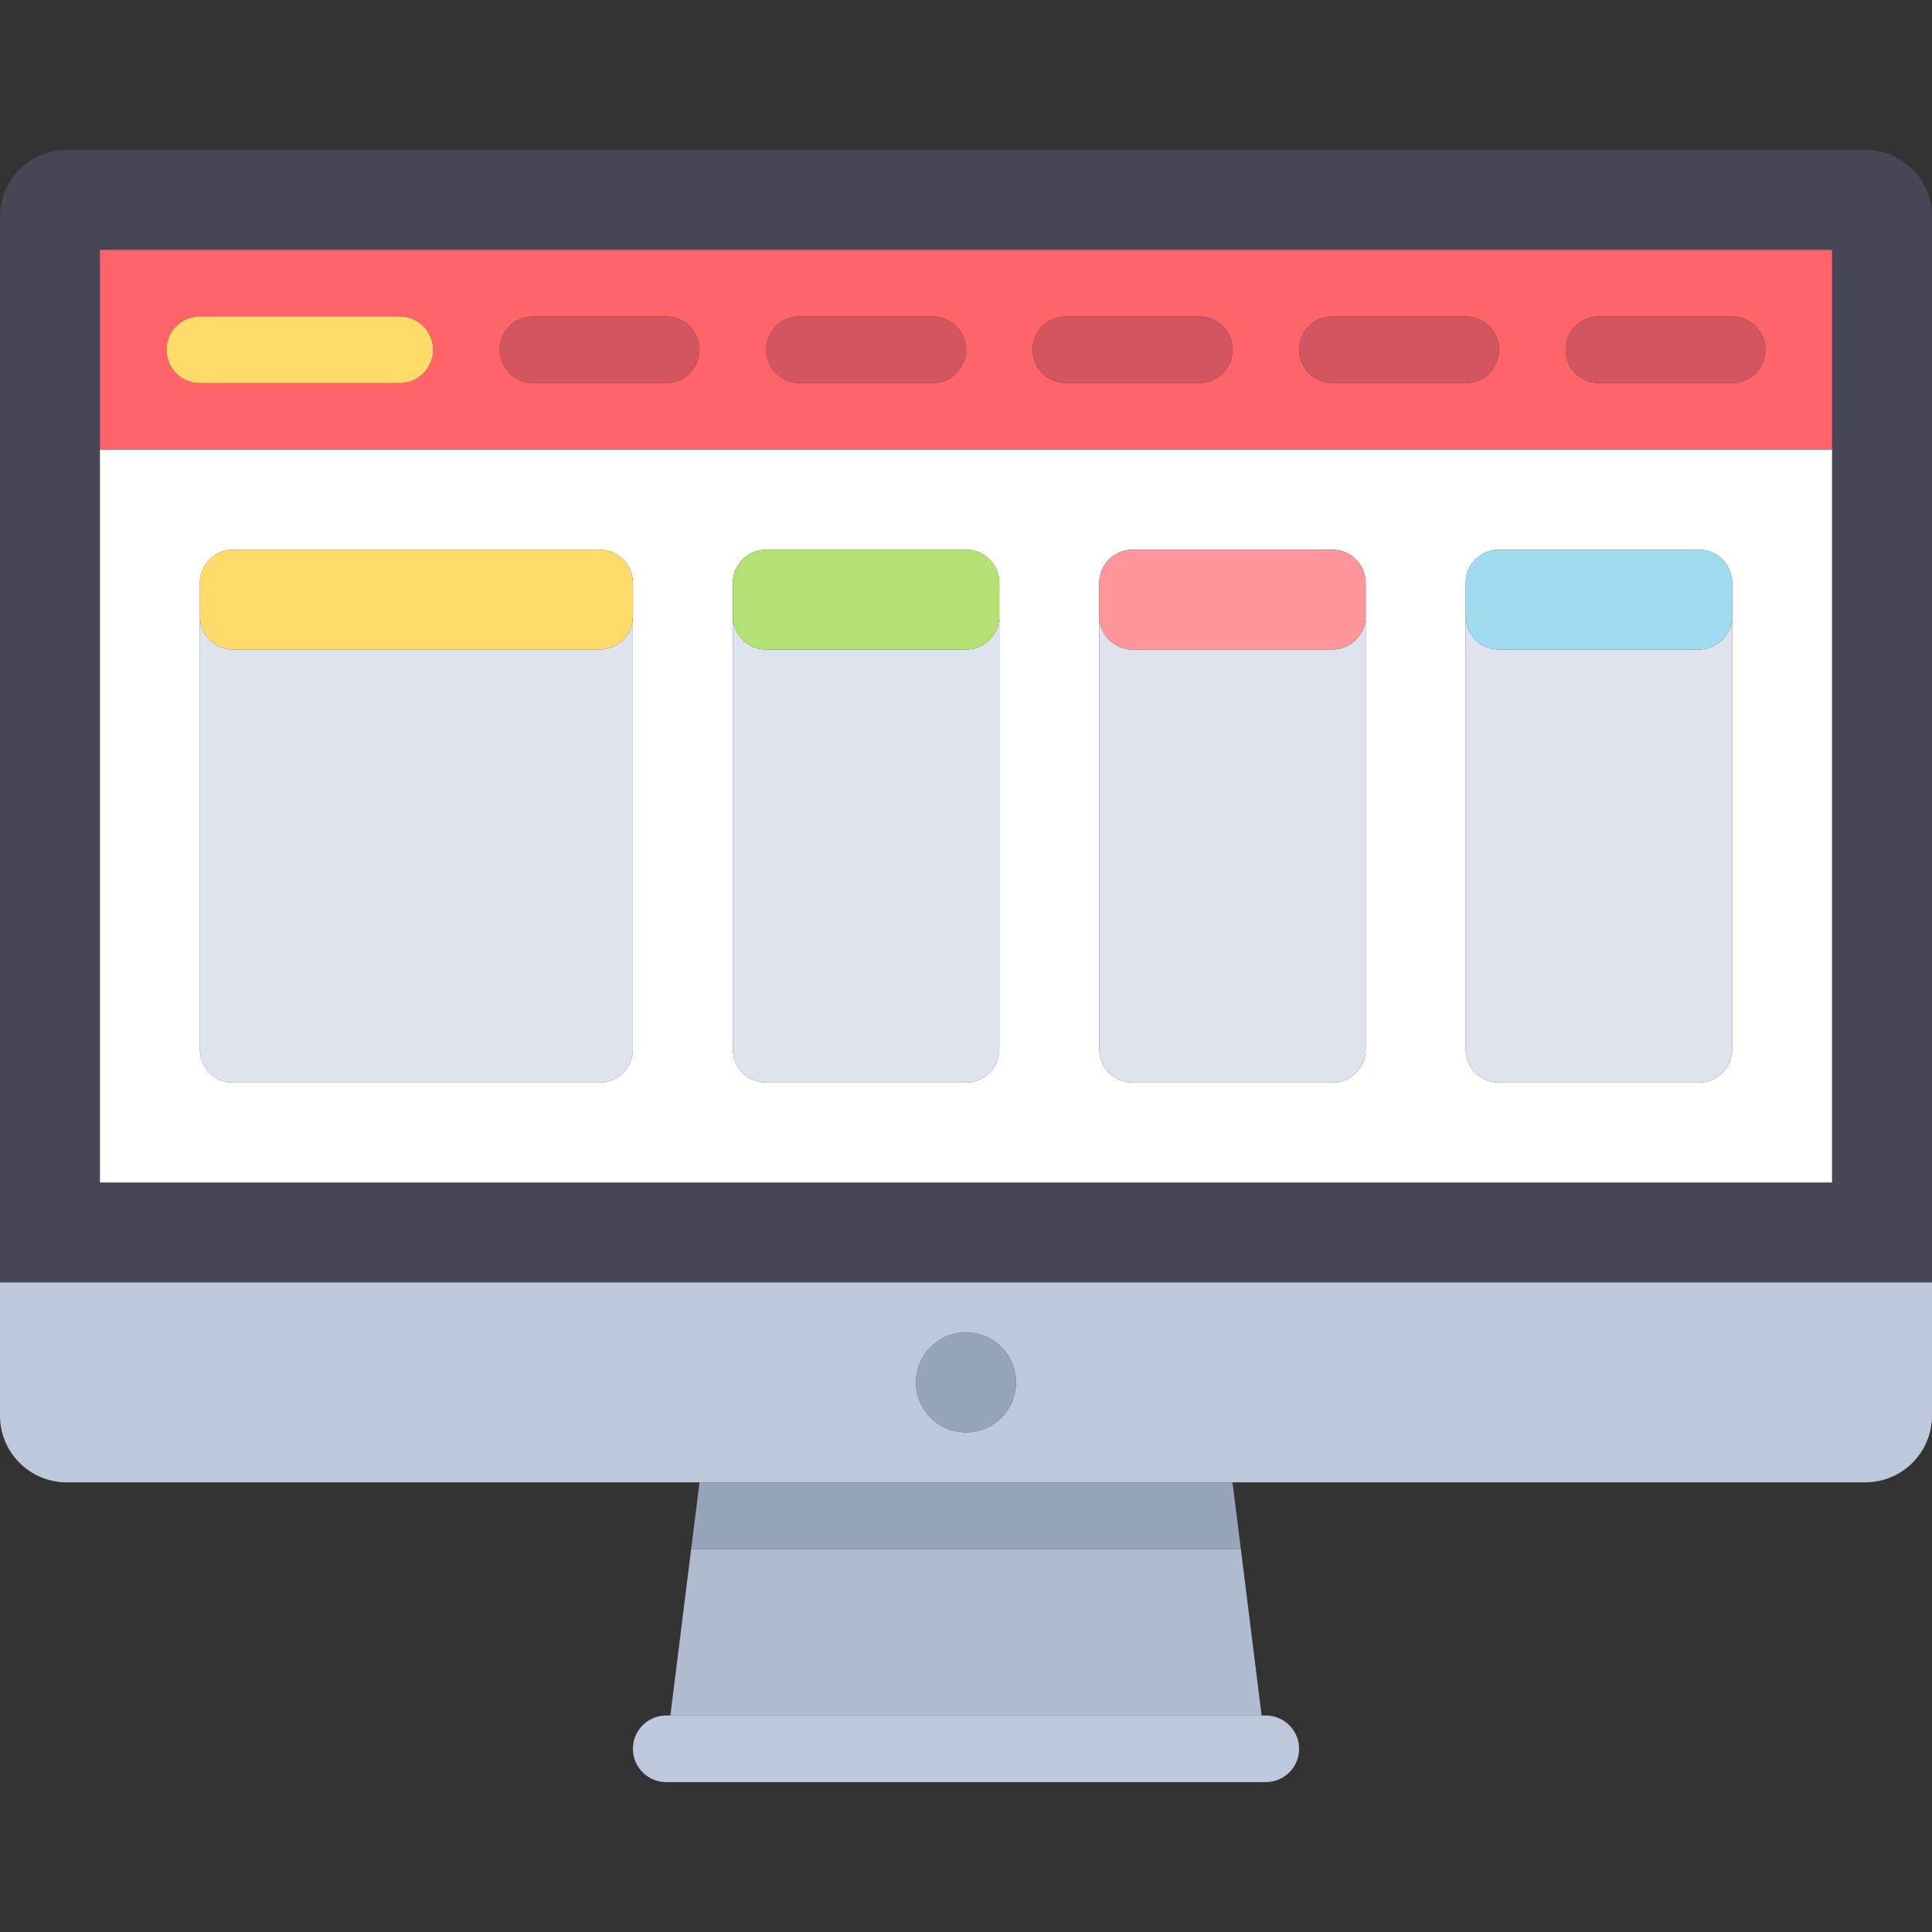 <svg width="48" height="48" viewBox="0 0 48 48" fill="none" xmlns="http://www.w3.org/2000/svg">
<rect x="0" y="0" width="48" height="48" fill="#333333" stroke="none"/>
<path d="M46.345 3.724H1.655C0.741 3.724 0 4.465 0 5.379V31.862H48V5.379C48 4.465 47.259 3.724 46.345 3.724ZM45.517 11.172V29.379H2.483V11.172V6.207H45.517V11.172Z" fill="#464655"/>
<path d="M2.483 29.379H45.517V11.172H2.483V29.379ZM36.414 15.31V14.483C36.414 14.026 36.785 13.655 37.242 13.655H42.207C42.664 13.655 43.035 14.026 43.035 14.483V15.31V26.069C43.035 26.526 42.664 26.897 42.207 26.897H37.242C36.785 26.897 36.414 26.526 36.414 26.069V15.31ZM27.31 15.31V14.483C27.31 14.026 27.681 13.655 28.138 13.655H33.104C33.561 13.655 33.931 14.026 33.931 14.483V15.31V26.069C33.931 26.526 33.561 26.897 33.104 26.897H28.138C27.681 26.897 27.31 26.526 27.31 26.069V15.31ZM18.207 15.31V14.483C18.207 14.026 18.578 13.655 19.035 13.655H24C24.457 13.655 24.828 14.026 24.828 14.483V15.31V26.069C24.828 26.526 24.457 26.897 24 26.897H19.035C18.578 26.897 18.207 26.526 18.207 26.069V15.31H18.207ZM4.966 15.31V14.483C4.966 14.026 5.336 13.655 5.793 13.655H14.897C15.354 13.655 15.724 14.026 15.724 14.483V15.31V26.069C15.724 26.526 15.354 26.897 14.897 26.897H5.793C5.336 26.897 4.966 26.526 4.966 26.069V15.31H4.966Z" fill="white"/>
<path d="M0 35.172C0 36.086 0.741 36.828 1.655 36.828H17.379H30.621H46.345C47.259 36.828 48 36.086 48 35.172V31.862H0V35.172ZM24 33.103C24.686 33.103 25.241 33.659 25.241 34.345C25.241 35.03 24.686 35.586 24 35.586C23.314 35.586 22.759 35.03 22.759 34.345C22.759 33.659 23.314 33.103 24 33.103Z" fill="#BEC8DC"/>
<path d="M16.655 42.621H31.345L30.828 38.483H17.172L16.655 42.621Z" fill="#AFBBD0"/>
<path d="M16.552 42.621C16.095 42.621 15.724 42.991 15.724 43.448C15.724 43.905 16.095 44.276 16.552 44.276H31.448C31.905 44.276 32.276 43.905 32.276 43.448C32.276 42.991 31.905 42.621 31.448 42.621H31.345H16.655H16.552Z" fill="#BEC8DC"/>
<path d="M17.172 38.483H30.828L30.621 36.828H17.379L17.172 38.483Z" fill="#96A5B9"/>
<path d="M2.483 11.172H45.517V6.207H2.483V11.172ZM39.724 7.862H43.035C43.492 7.862 43.862 8.233 43.862 8.69C43.862 9.147 43.492 9.517 43.035 9.517H39.724C39.267 9.517 38.897 9.147 38.897 8.69C38.897 8.233 39.267 7.862 39.724 7.862ZM33.103 7.862H36.414C36.871 7.862 37.242 8.233 37.242 8.69C37.242 9.147 36.871 9.517 36.414 9.517H33.103C32.647 9.517 32.276 9.147 32.276 8.69C32.276 8.233 32.647 7.862 33.103 7.862ZM26.483 7.862H29.793C30.25 7.862 30.621 8.233 30.621 8.69C30.621 9.147 30.25 9.517 29.793 9.517H26.483C26.026 9.517 25.655 9.147 25.655 8.69C25.655 8.233 26.026 7.862 26.483 7.862ZM19.862 7.862H23.172C23.63 7.862 24 8.233 24 8.69C24 9.147 23.63 9.517 23.172 9.517H19.862C19.405 9.517 19.035 9.147 19.035 8.69C19.035 8.233 19.405 7.862 19.862 7.862ZM13.242 7.862H16.552C17.009 7.862 17.379 8.233 17.379 8.69C17.379 9.147 17.009 9.517 16.552 9.517H13.242C12.784 9.517 12.414 9.147 12.414 8.69C12.414 8.233 12.784 7.862 13.242 7.862ZM4.966 7.862H9.931C10.388 7.862 10.759 8.233 10.759 8.69C10.759 9.147 10.388 9.517 9.931 9.517H4.966C4.509 9.517 4.138 9.147 4.138 8.69C4.138 8.233 4.509 7.862 4.966 7.862Z" fill="#FF6469"/>
<path d="M4.966 9.517H9.931C10.388 9.517 10.759 9.147 10.759 8.69C10.759 8.233 10.388 7.862 9.931 7.862H4.966C4.509 7.862 4.138 8.233 4.138 8.69C4.138 9.147 4.508 9.517 4.966 9.517Z" fill="#FFDC69"/>
<path d="M13.241 9.517H16.552C17.009 9.517 17.379 9.147 17.379 8.69C17.379 8.233 17.009 7.862 16.552 7.862H13.241C12.784 7.862 12.414 8.233 12.414 8.69C12.414 9.147 12.784 9.517 13.241 9.517Z" fill="#D2555F"/>
<path d="M19.862 9.517H23.172C23.629 9.517 24 9.147 24 8.69C24 8.233 23.629 7.862 23.172 7.862H19.862C19.405 7.862 19.034 8.233 19.034 8.69C19.034 9.147 19.405 9.517 19.862 9.517Z" fill="#D2555F"/>
<path d="M26.483 9.517H29.793C30.25 9.517 30.621 9.147 30.621 8.69C30.621 8.233 30.25 7.862 29.793 7.862H26.483C26.026 7.862 25.655 8.233 25.655 8.69C25.655 9.147 26.026 9.517 26.483 9.517Z" fill="#D2555F"/>
<path d="M33.103 9.517H36.414C36.871 9.517 37.241 9.147 37.241 8.69C37.241 8.233 36.871 7.862 36.414 7.862H33.103C32.646 7.862 32.276 8.233 32.276 8.69C32.276 9.147 32.646 9.517 33.103 9.517Z" fill="#D2555F"/>
<path d="M39.724 9.517H43.034C43.492 9.517 43.862 9.147 43.862 8.69C43.862 8.233 43.492 7.862 43.034 7.862H39.724C39.267 7.862 38.897 8.233 38.897 8.69C38.897 9.147 39.267 9.517 39.724 9.517Z" fill="#D2555F"/>
<path d="M5.793 26.897H14.896C15.353 26.897 15.724 26.526 15.724 26.069V15.31C15.724 15.767 15.353 16.138 14.896 16.138H5.793C5.336 16.138 4.965 15.767 4.965 15.31V26.069C4.965 26.526 5.336 26.897 5.793 26.897Z" fill="#DEE3ED"/>
<path d="M19.034 26.897H24C24.457 26.897 24.828 26.526 24.828 26.069V15.31C24.828 15.767 24.457 16.138 24 16.138H19.034C18.577 16.138 18.207 15.767 18.207 15.31V26.069C18.207 26.526 18.577 26.897 19.034 26.897Z" fill="#DEE3ED"/>
<path d="M28.138 26.897H33.103C33.56 26.897 33.931 26.526 33.931 26.069V15.31C33.931 15.767 33.56 16.138 33.103 16.138H28.138C27.681 16.138 27.31 15.767 27.31 15.31V26.069C27.31 26.526 27.681 26.897 28.138 26.897Z" fill="#DEE3ED"/>
<path d="M37.241 26.897H42.207C42.664 26.897 43.034 26.526 43.034 26.069V15.31C43.034 15.767 42.664 16.138 42.207 16.138H37.241C36.784 16.138 36.414 15.767 36.414 15.31V26.069C36.414 26.526 36.784 26.897 37.241 26.897Z" fill="#DEE3ED"/>
<path d="M5.793 16.138H14.896C15.353 16.138 15.724 15.767 15.724 15.31V14.483C15.724 14.026 15.353 13.655 14.896 13.655H5.793C5.336 13.655 4.965 14.026 4.965 14.483V15.31C4.965 15.767 5.336 16.138 5.793 16.138Z" fill="#FFDC69"/>
<path d="M19.034 16.138H24C24.457 16.138 24.828 15.767 24.828 15.31V14.483C24.828 14.026 24.457 13.655 24 13.655H19.034C18.577 13.655 18.207 14.026 18.207 14.483V15.31C18.207 15.767 18.577 16.138 19.034 16.138Z" fill="#B4E173"/>
<path d="M28.138 16.138H33.103C33.56 16.138 33.931 15.767 33.931 15.31V14.483C33.931 14.026 33.56 13.655 33.103 13.655H28.138C27.681 13.655 27.31 14.026 27.31 14.483V15.31C27.31 15.767 27.681 16.138 28.138 16.138Z" fill="#FF969B"/>
<path d="M37.241 16.138H42.207C42.664 16.138 43.034 15.767 43.034 15.31V14.483C43.034 14.026 42.664 13.655 42.207 13.655H37.241C36.784 13.655 36.414 14.026 36.414 14.483V15.31C36.414 15.767 36.784 16.138 37.241 16.138Z" fill="#A0DCF0"/>
<path d="M24 35.586C24.686 35.586 25.241 35.03 25.241 34.345C25.241 33.659 24.686 33.103 24 33.103C23.314 33.103 22.759 33.659 22.759 34.345C22.759 35.03 23.314 35.586 24 35.586Z" fill="#96A5B9"/>
</svg>
